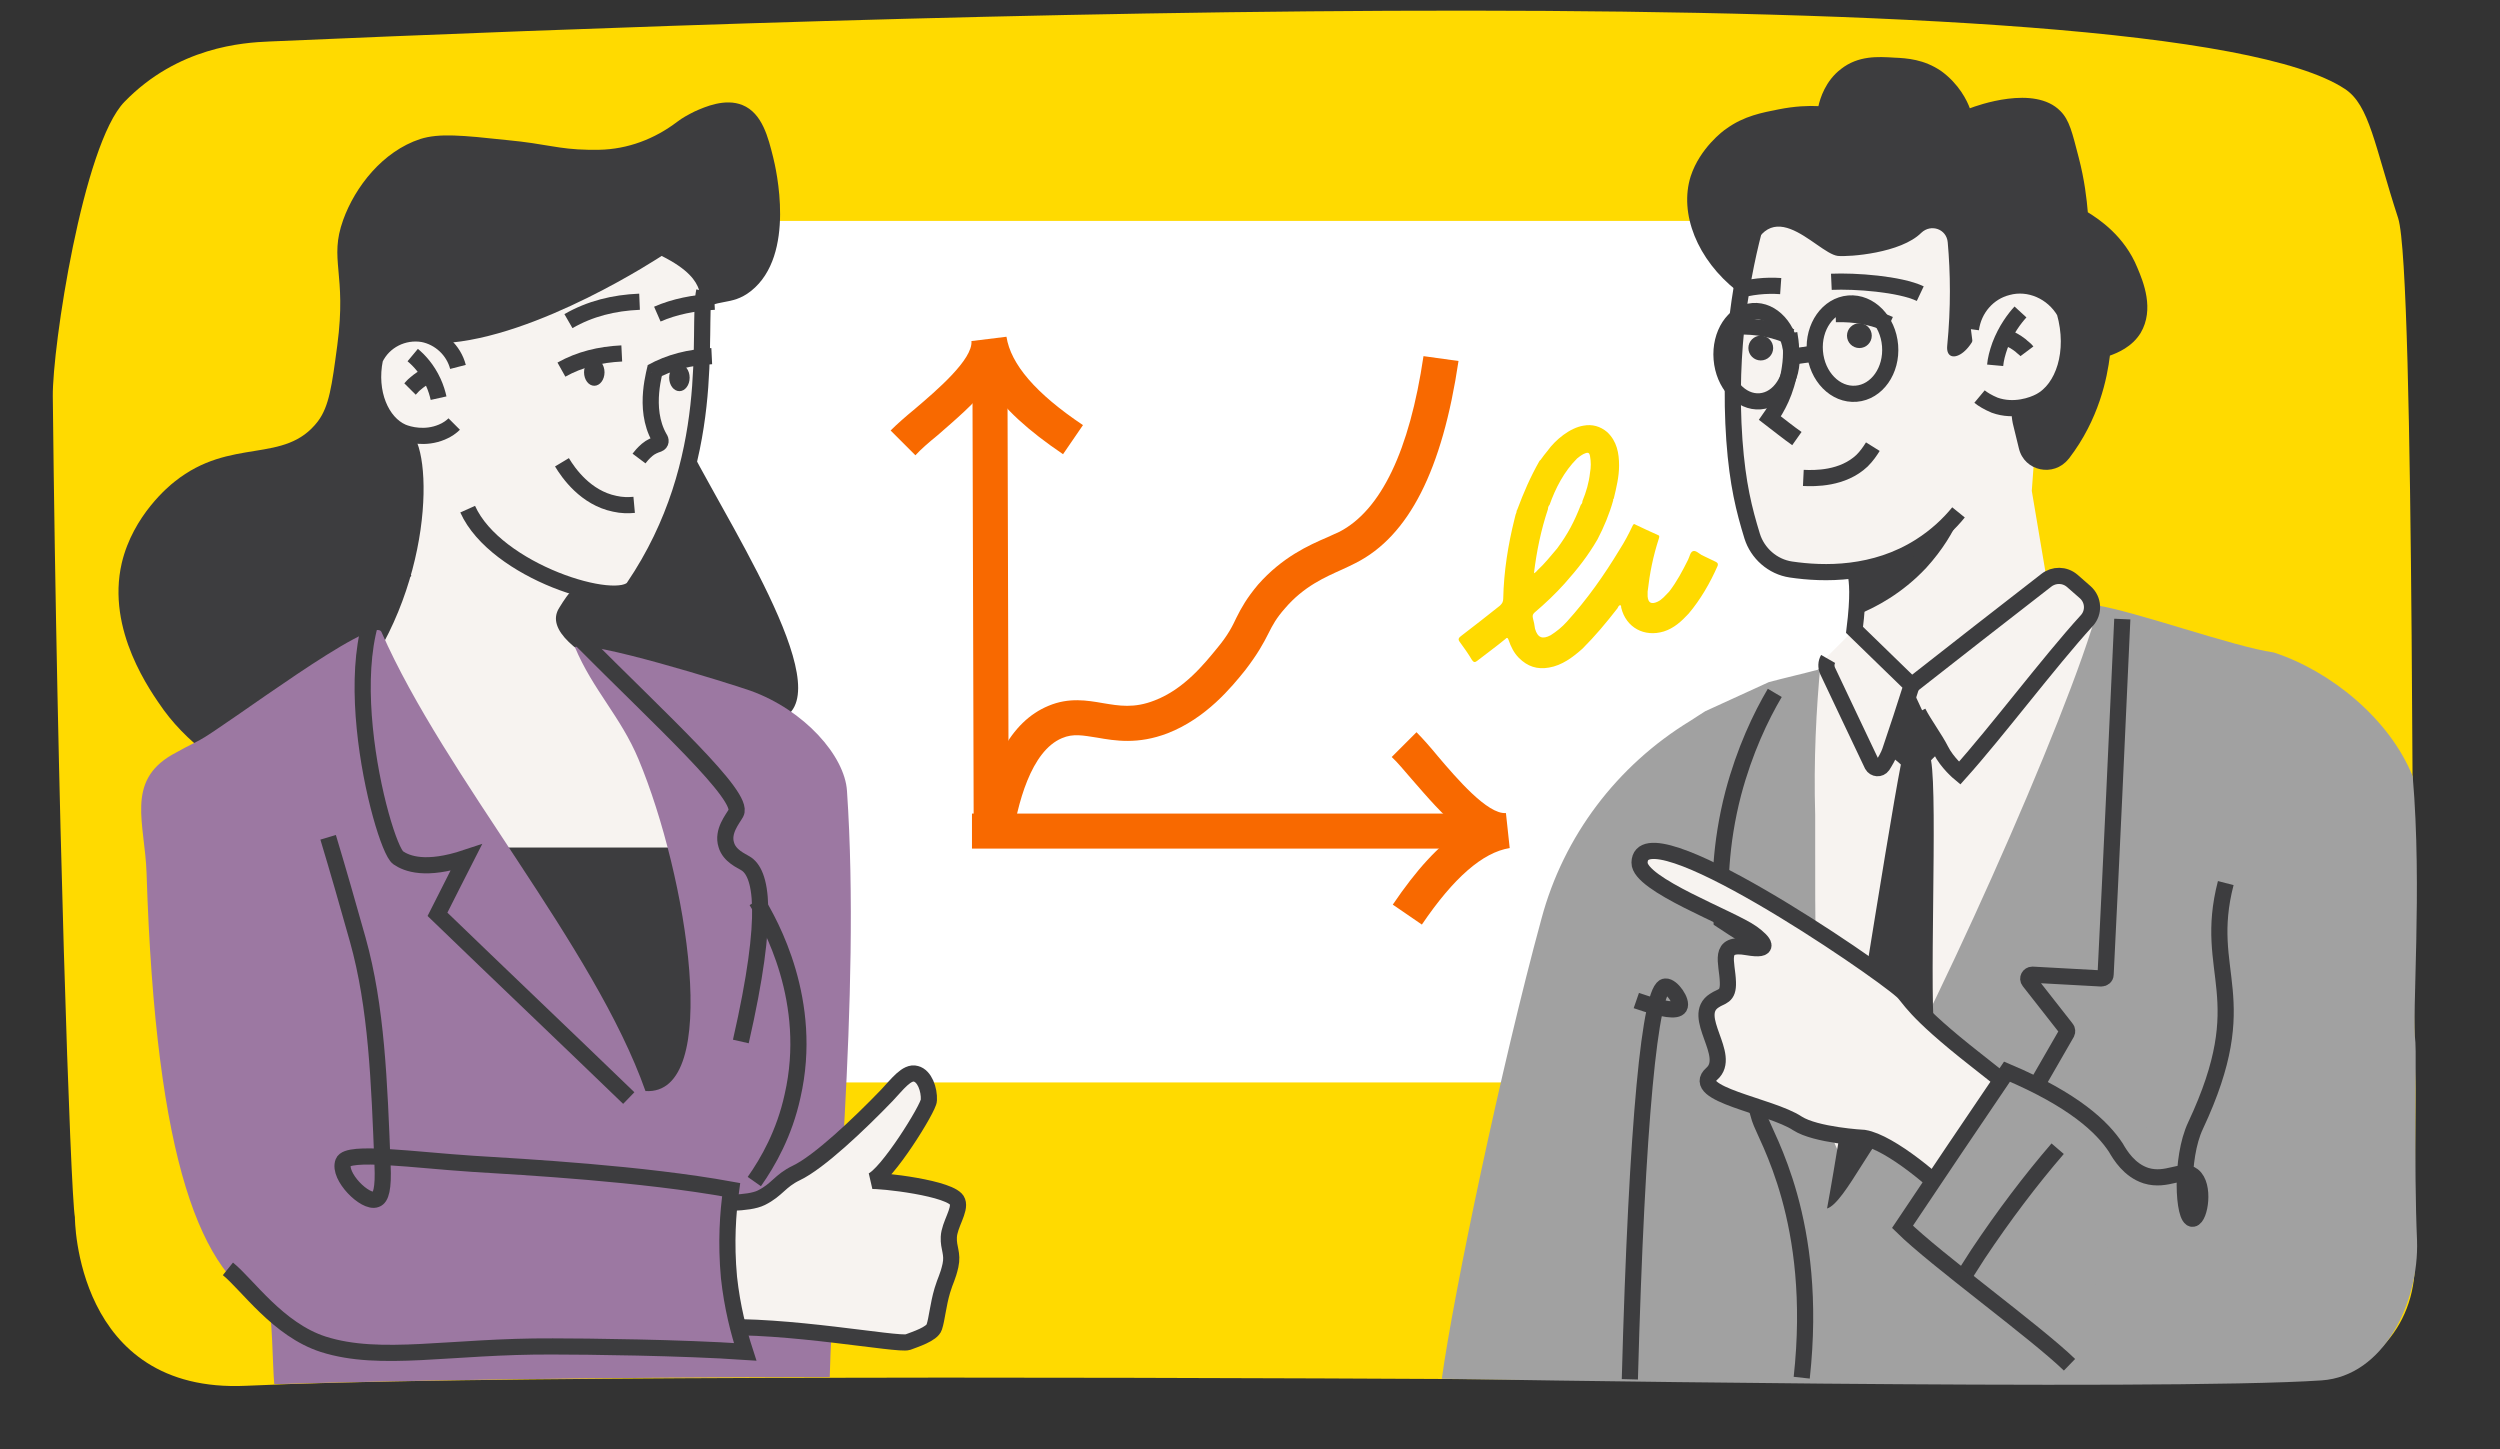 <svg width="464" height="269" viewBox="0 0 464 269" fill="none" xmlns="http://www.w3.org/2000/svg">
  <rect x="0" y="0" width="464" height="269" fill="#333333" stroke="none"/>
  <g clip-path="url(#clip0_100_8145)">
    <path d="M448.299 200.8C447.499 183.8 448.299 50.4 445.099 40.5C440.699 27 439.799 19.5 435.199 16.5C401.799 -5.6 163.099 2.8 49.999 7.7C45.099 7.9 32.999 8.7 23.099 18.9C15.399 26.8 9.699 64.5 9.799 73.6C10.599 149.1 13.099 221.6 13.899 225.9C13.899 226 13.899 258.7 45.699 257.2C84.099 255.4 186.499 255.5 280.399 256C349.299 256.4 395.899 255.5 427.299 255.9C439.499 256 448.299 246.5 448.199 234.3C448.099 219.9 448.399 203 448.299 200.8Z" fill="#FFDA00"/>
    <path d="M360.099 41H94.199V200.9H360.099V41Z" fill="white"/>
    <path d="M129.499 58.2C133.099 55.1 135.599 57 139.399 54C147.799 47.3 143.999 31.2 143.499 29.2C142.599 25.6 141.499 21 137.799 19.5C134.599 18.2 130.899 19.8 128.899 20.7C127.699 21.3 126.599 21.9 125.699 22.6C121.499 25.8 116.499 27.7 111.199 27.8C110.599 27.8 109.899 27.8 109.199 27.8C103.499 27.7 101.499 26.7 94.099 26C85.699 25.1 81.499 24.7 77.999 25.8C70.999 28.1 65.899 34.7 63.699 40.8C60.999 48.3 64.399 50.6 62.599 64.1C61.599 71.6 61.099 75.4 58.999 78.2C52.799 86.3 42.899 81 32.399 89.4C31.499 90.1 24.699 95.6 22.599 104.5C19.699 117 27.999 128.4 30.399 131.8C51.099 160.1 121.499 164.4 146.899 132C153.699 123.4 130.499 90.2 125.499 77.8C123.099 71.4 124.799 62.4 129.499 58.2Z" fill="#3D3D3F"/>
    <path d="M64.8 128.8C80.8 109.7 80.4 82.9 76 80.1C77.3 70.8 89.2 80.6 82.2 63.7C99.7 62.8 122.8 47.5 122.8 47.5C132.8 52.5 128.3 56.1 131.7 56.6C133.1 67.4 127.8 71.5 129.1 82.3C127.8 87 126 90.8 124.7 95.5C121.2 99.9 114.6 103.6 111.1 108C107 107.7 105.6 109.9 103.8 112.8C101.1 117 107.7 121.5 114.3 124.9C124 131.5 170.5 193 112.4 176.5C96.5 172 75.1 165.7 66.3 153.3C59.1 143.5 64.1 130.5 64.8 128.8Z" fill="#F7F3F0"/>
    <path d="M77 157.3C99.1 157.3 121.1 157.3 143.2 157.3C152.1 176.5 124.2 195.7 133.2 214.9C108.4 214.9 120.4 214.9 95.6 214.9C89.4 195.7 83.2 176.5 77 157.3Z" fill="#3D3D3F"/>
    <path d="M139.3 128.2C135.3 126.8 109.3 118.7 106.7 120.1C110 128 115.2 133 118.5 140.9C127.5 162.4 134.2 203.4 119.8 202.5C110.3 175.6 82.6 144.2 70.8 117.3C69.3 113.9 41.6 135 37 137.4C35.2 138.3 33.5 139.2 31.9 140.1C23.3 145.1 26.9 152.9 27.2 162C28.9 216.1 37.4 236.7 49.8 242.6C50.5 243 50.6 253.6 50.9 256.9C76 256.2 111.7 255.6 154 255.6C154.5 233.7 159.8 185 157.2 146.8C156.8 140.3 149.3 131.8 139.3 128.2Z" fill="#9C78A2"/>
    <path d="M140 219.3C142.6 215.6 145.6 210.3 147.1 203.4C151.1 185.9 143 171.4 140.4 167.2" stroke="#3D3D3F" stroke-width="3" stroke-miterlimit="10"/>
    <path d="M75.599 105.6C59.799 114.9 70.899 157.1 73.899 159.2C75.499 160.3 78.999 161.7 86.499 159.2C84.699 162.7 82.999 166.2 81.199 169.7C92.999 181.1 104.899 192.4 116.699 203.8" stroke="#3D3D3F" stroke-width="3" stroke-miterlimit="10"/>
    <path d="M84.3 78.7C83.8 79.2 83 79.8 82 80.2C78.9 81.5 75.9 80.7 74.7 80.2C70.8 78.5 68.3 72.9 69.6 66.6C71.2 63.2 74.9 61.4 78.5 62C81.6 62.6 84.2 65 85 68.1" fill="#F7F3F0"/>
    <path d="M84.3 78.7C83.8 79.2 83 79.8 82 80.2C78.9 81.5 75.9 80.7 74.7 80.2C70.8 78.5 68.3 72.9 69.6 66.6C71.2 63.2 74.9 61.4 78.5 62C81.6 62.6 84.2 65 85 68.1" stroke="#3D3D3F" stroke-width="3" stroke-miterlimit="10"/>
    <path d="M81.4 73.9C81.2 73 80.9 72 80.4 70.9C79.3 68.5 77.8 66.9 76.6 65.9" stroke="#3D3D3F" stroke-width="3" stroke-miterlimit="10"/>
    <path d="M76.1 72.2C76.4 71.9 76.7 71.5 77.1 71.2C77.8 70.6 78.5 70.1 79.1 69.9" stroke="#3D3D3F" stroke-width="3" stroke-miterlimit="10"/>
    <path d="M107.399 118.3C122.799 133.8 138.299 147.8 136.599 150.9C135.999 152 133.999 154.3 134.799 156.8C135.399 158.9 137.699 159.8 138.299 160.2C141.299 161.9 142.999 169.2 137.499 193.3" stroke="#3D3D3F" stroke-width="3" stroke-miterlimit="10"/>
    <path d="M130.7 54C129.3 61.2 133.6 85.4 117.6 109C114.8 113.1 92 106.1 86.8 94.5" fill="#F7F3F0"/>
    <path d="M130.7 54C129.3 61.2 133.6 85.4 117.6 109C114.8 113.1 92 106.1 86.8 94.5" stroke="#3D3D3F" stroke-width="3" stroke-miterlimit="10"/>
    <path d="M118.7 56C113.9 56.2 109.5 57.3 105.5 59.6Z" fill="#F7F3F0"/>
    <path d="M118.7 56C113.9 56.2 109.5 57.3 105.5 59.6" stroke="#3D3D3F" stroke-width="3" stroke-miterlimit="10"/>
    <path d="M132.6 56C128.8 56.2 125.2 56.9 122 58.3Z" fill="#F7F3F0"/>
    <path d="M132.6 56C128.8 56.2 125.2 56.9 122 58.3" stroke="#3D3D3F" stroke-width="3" stroke-miterlimit="10"/>
    <path d="M121.7 67.9C121.7 68.6 119.2 75.7 122.4 81.3C122.7 81.7 122.7 82.2 122.2 82.4C121.6 82.6 120.8 82.9 120.1 83.5C119.4 84.1 118.9 84.7 118.6 85.1" fill="#F7F3F0"/>
    <path d="M121.7 67.9C121.7 68.6 119.2 75.7 122.4 81.3C122.7 81.7 122.7 82.2 122.2 82.4C121.6 82.6 120.8 82.9 120.1 83.5C119.4 84.1 118.9 84.7 118.6 85.1" stroke="#3D3D3F" stroke-width="3" stroke-miterlimit="10"/>
    <path d="M115.399 65.6C111.299 65.8 107.599 66.7 104.199 68.6Z" fill="#F7F3F0"/>
    <path d="M115.399 65.6C111.299 65.8 107.599 66.7 104.199 68.6" stroke="#3D3D3F" stroke-width="3" stroke-miterlimit="10"/>
    <path d="M110.299 71.6C111.349 71.6 112.199 70.481 112.199 69.1C112.199 67.719 111.349 66.6 110.299 66.6C109.25 66.6 108.399 67.719 108.399 69.1C108.399 70.481 109.25 71.6 110.299 71.6Z" fill="#3D3D3F"/>
    <path d="M132.099 66.1C127.999 66.3 124.299 67.2 120.899 69.1Z" fill="#F7F3F0"/>
    <path d="M132.099 66.1C127.999 66.3 124.299 67.2 120.899 69.1" stroke="#3D3D3F" stroke-width="3" stroke-miterlimit="10"/>
    <path d="M126.099 72.6C127.149 72.6 127.999 71.481 127.999 70.1C127.999 68.719 127.149 67.6 126.099 67.6C125.05 67.6 124.199 68.719 124.199 70.1C124.199 71.481 125.05 72.6 126.099 72.6Z" fill="#3D3D3F"/>
    <path d="M130 223.1C133.2 223.3 138.9 223.5 141.3 222.3C144.3 220.8 144.7 219.2 147.8 217.7C152 215.7 159.4 208.7 164.6 203.3C166.5 201.3 168.3 198.8 170 199.3C171.6 199.7 172.5 202.2 172.4 204.2C172.4 205.6 164.5 218.3 161.7 219.2C163.1 219 176.9 220.5 177.7 223C178.3 224.6 176.2 227.3 176.1 229.6C176 231.7 176.9 232.6 176.4 234.9C175.9 237.1 175.5 237.5 174.9 239.5C174.1 242.2 173.9 244.8 173.4 246.3C173 247.6 169.8 248.6 168.5 249.1C166.7 249.7 145.8 245.7 132.2 246.4" fill="#F7F3F0"/>
    <path d="M130 223.1C133.2 223.3 138.9 223.5 141.3 222.3C144.3 220.8 144.7 219.2 147.8 217.7C152 215.7 159.4 208.7 164.6 203.3C166.5 201.3 168.3 198.8 170 199.3C171.6 199.7 172.5 202.2 172.4 204.2C172.4 205.6 164.5 218.3 161.7 219.2C163.1 219 176.9 220.5 177.7 223C178.3 224.6 176.2 227.3 176.1 229.6C176 231.7 176.9 232.6 176.4 234.9C175.9 237.1 175.5 237.5 174.9 239.5C174.1 242.2 173.9 244.8 173.4 246.3C173 247.6 169.8 248.6 168.5 249.1C166.7 249.7 145.8 245.7 132.2 246.4" stroke="#3D3D3F" stroke-width="3" stroke-miterlimit="10"/>
    <path d="M328 32.7C325.7 43.5 323.4 54.3 321.1 65.1C321.4 71.9 321.6 78.7 321.9 85.5C321.6 88.5 321.6 94 324.7 99.5C325.9 101.7 327.5 104.4 330.7 105.9C335.2 107.9 339.7 106.1 340.8 105.7C341.8 106.5 342.7 107.4 343.7 108.2C344.3 113.1 344.9 117.9 345.5 122.8C349 125.9 352.5 129.1 356 132.2C364.3 125.7 372.5 119.2 380.8 112.7C380.6 111.4 380.3 110.1 380.1 108.9C379.1 103 378.1 97 377.1 91.1C377.4 87 377.7 82.9 378 78.8C380.2 78.4 382.4 78.1 384.7 77.7C386.2 75.1 387.8 72.5 389.3 69.9C389.2 64.7 389.2 59.5 389.2 54.2C384.1 49.5 379.1 44.7 374 40C358.5 37.6 343.3 35.2 328 32.7Z" fill="#F7F3F0"/>
    <path d="M347.599 82.9C347.099 83.7 346.499 84.6 345.599 85.5C341.999 88.9 336.799 88.8 334.699 88.7" stroke="#3D3D3F" stroke-width="3" stroke-miterlimit="10"/>
    <path d="M117.7 93.7C116.6 93.8 115.4 93.8 114.1 93.5C108.7 92.4 105.5 87.8 104.3 85.8" stroke="#3D3D3F" stroke-width="3" stroke-miterlimit="10"/>
    <path d="M332.1 61.9C332.4 63.5 332.6 65.7 332.2 68.3C331.6 72.7 329.7 75.9 328.5 77.6C330.2 78.9 331.8 80.2 333.5 81.4" stroke="#3D3D3F" stroke-width="3" stroke-miterlimit="10"/>
    <path d="M340.699 58.3C344.299 58.2 347.599 58.8 350.699 60.2" stroke="#3D3D3F" stroke-width="3" stroke-miterlimit="10"/>
    <path d="M448.3 193.5C447.6 188.1 449.6 165 447.8 144.1C443.5 133.4 432.5 124.5 422 121.1C414.4 120 396.5 113.5 388.9 112.3C388.7 111.7 388.6 111 388.4 110.4C386.6 109.1 384.8 107.7 383.1 106.4C382.5 106.4 382 106.4 381.4 106.4C372.6 113 363.8 119.6 355 126.2C351.7 123 348.4 119.8 345.1 116.6C342.5 119.2 340 121.8 337.4 124.3C334.4 125.1 331.3 125.8 328.3 126.6C324.4 128.4 320.4 130.2 316.5 132C315.9 132.4 314.9 133 313.7 133.8C300.1 142.1 290.2 155.2 286.1 170.5C278.6 198 269.8 240 267.6 255.9C267.6 255.9 401.3 258.2 430.9 256.2C442.4 255.4 449 241.8 448.6 230.2C448 216.6 448.5 195.6 448.3 193.5Z" fill="#A1A1A1"/>
    <path d="M345.1 64.6C346.37 64.6 347.4 63.57 347.4 62.3C347.4 61.03 346.37 60 345.1 60C343.83 60 342.8 61.03 342.8 62.3C342.8 63.57 343.83 64.6 345.1 64.6Z" fill="#3D3D3F"/>
    <path d="M322.399 60.6C325.999 60.5 329.299 61.1 332.399 62.5" stroke="#3D3D3F" stroke-width="3" stroke-miterlimit="10"/>
    <path d="M326.8 66.9C328.07 66.9 329.1 65.871 329.1 64.6C329.1 63.33 328.07 62.3 326.8 62.3C325.53 62.3 324.5 63.33 324.5 64.6C324.5 65.871 325.53 66.9 326.8 66.9Z" fill="#3D3D3F"/>
    <path d="M343.7 215.1C357.7 191.6 384 132.8 389.4 112.7C388.9 112.6 388.4 112.6 388 112.5C387.8 111.9 387.7 111.2 387.5 110.6C385.7 109.3 383.9 107.9 382.2 106.6C381.6 106.6 381.1 106.6 380.5 106.6C371.7 113.2 362.9 119.8 354.1 126.4C350.8 123.2 347.5 120 344.2 116.8C342.1 118.9 340 121 337.9 123.1C337.1 131.6 336.6 141 336.9 151.3C337 163.9 335.9 217.7 343.7 215.1Z" fill="#F7F3F0"/>
    <path d="M339.899 52.3C344.299 52.1 352.599 52.7 356.399 54.5" stroke="#3D3D3F" stroke-width="3" stroke-miterlimit="10"/>
    <path d="M322.199 54C324.899 53.2 327.699 52.9 330.499 53.1" stroke="#3D3D3F" stroke-width="3" stroke-miterlimit="10"/>
    <path d="M363.5 95.1C361.8 97.2 359.4 99.5 356.4 101.4C347.9 106.8 338.5 106.6 332.4 105.7C329 105.2 326.2 102.7 325.2 99.5C323.7 94.6 322.5 89.9 321.9 81.7C320.7 64.6 323.4 50.5 326 41" stroke="#3D3D3F" stroke-width="3" stroke-miterlimit="10"/>
    <path d="M344.399 106.3C344.699 108 344.999 110.5 344.199 116.9C347.699 120.3 351.299 123.8 354.799 127.2C353.499 131.3 352.199 135.3 350.799 139.4C350.499 140.3 349.899 141.3 349.399 142.1C348.899 142.8 347.899 142.7 347.499 142C344.999 136.8 341.399 129.1 339.199 124.5C338.899 123.8 338.899 123 339.299 122.3" stroke="#3D3D3F" stroke-width="3" stroke-miterlimit="10"/>
    <path d="M354.8 127.2C363.1 120.7 371.4 114.2 379.8 107.7C381.2 106.6 383.2 106.6 384.6 107.8L387 109.9C388.6 111.3 388.7 113.7 387.3 115.2C380.2 123 370.7 135.7 363.7 143.5C363.7 143.5 361.4 141.6 360.2 139.2C359.2 137.2 357 134.2 356 132.2" stroke="#3D3D3F" stroke-width="3" stroke-miterlimit="10"/>
    <path d="M355.2 128.5C356.9 132.1 358.5 135.7 360.2 139.3C359.6 139.9 359 140.5 358.4 141.1C359.7 148.3 357.9 186.3 359.2 193.4C356.9 198.8 354.1 203.2 351.8 208.6C348.4 209.5 342.5 223.3 339.1 224.3C341.6 211 350.2 155.2 352.8 141.9C352.3 141.4 351.7 141 351.2 140.5C353.7 132.2 354.8 128.9 354.8 128.7C354.7 128.5 354.9 128.5 355.2 128.5Z" fill="#3D3D3F"/>
    <path d="M396.7 49.7C394.3 43.8 389.6 40.7 387.5 39.4C387.3 37 386.9 33.4 385.8 29.2C384.6 24.6 384.1 22.3 382.4 20.6C377.6 15.7 366.9 19.6 365.6 20.1C365.1 18.7 363.6 15.6 360.3 13.2C357.1 11 353.9 10.8 351.6 10.7C348.5 10.5 344.9 10.3 341.7 12.8C338.8 15 337.8 18.3 337.5 19.7C335.7 19.6 333.1 19.7 330.1 20.3C327.1 20.9 323.7 21.5 320.4 23.9C319.9 24.2 315.5 27.5 313.8 32.7C311.6 39.6 315 48.2 322.4 54C325 53.9 323 55.2 323.9 50.8C327.5 33.6 337 47 341.1 47.5C343.2 47.7 352.8 47 356.6 43.2C358.4 41.5 361.3 42.5 361.5 45C362 50.6 362.1 57.1 361.4 64.2C361 68.5 367.7 65.6 367.9 56.3C368.4 56 370.5 54.9 372.9 55.6C375.3 56.3 376.5 58.5 376.8 59.2C378.3 62.1 377.6 66.2 375.1 70.3C373.5 72.9 372.9 76.1 373.7 79.1L374.7 83.2C375.7 87.5 381.2 88.6 383.9 85.2L384 85.1C389.6 77.8 391.1 70.1 391.6 66C393 65.5 395.7 64.4 397.3 61.8C399.9 57.4 397.8 52.3 396.7 49.7Z" fill="#3D3D3F"/>
    <path d="M363.6 96.2C362.5 98.7 360.6 102 357.5 105.4C353 110.2 348.1 112.7 345.2 113.9C345 111.4 344.7 108.9 344.5 106.4C346.5 106.2 349.1 105.8 351.9 104.7C357.9 102.4 361.7 98.5 363.6 96.2Z" fill="#3D3D3F"/>
    <path d="M326.694 74.483C330.273 74.195 332.871 70.212 332.498 65.587C332.124 60.963 328.921 57.448 325.342 57.737C321.764 58.026 319.166 62.009 319.539 66.633C319.913 71.258 323.116 74.772 326.694 74.483Z" stroke="#3D3D3F" stroke-width="3" stroke-miterlimit="10"/>
    <path d="M344.498 73.076C348.351 72.765 351.173 68.764 350.799 64.14C350.426 59.516 346.999 56.019 343.146 56.33C339.292 56.641 336.471 60.642 336.844 65.267C337.217 69.891 340.644 73.388 344.498 73.076Z" stroke="#3D3D3F" stroke-width="3" stroke-miterlimit="10"/>
    <path d="M367.4 73.6C368 74.1 369 74.7 370.2 75.2C373.8 76.5 377.3 75.2 378.6 74.5C383 72.2 385.3 65.3 383.2 57.9C381 54.1 376.6 52.2 372.6 53.3C369 54.2 366.3 57.3 365.8 61.1" fill="#F7F3F0"/>
    <path d="M367.4 73.6C368 74.1 369 74.7 370.2 75.2C373.8 76.5 377.3 75.2 378.6 74.5C383 72.2 385.3 65.3 383.2 57.9C381 54.1 376.6 52.2 372.6 53.3C369 54.2 366.3 57.3 365.8 61.1" stroke="#3D3D3F" stroke-width="3" stroke-miterlimit="10"/>
    <path d="M370.3 67.8C370.4 66.7 370.7 65.5 371.2 64.1C372.3 61.2 373.9 59.1 375 57.9" stroke="#3D3D3F" stroke-width="3" stroke-miterlimit="10"/>
    <path d="M376.2 65.2C375.9 64.8 375.4 64.5 375 64.1C374.1 63.4 373.3 63 372.6 62.7" stroke="#3D3D3F" stroke-width="3" stroke-miterlimit="10"/>
    <path d="M303.7 185.7C308.9 187.5 311.2 187.7 311.7 186.9C312.3 185.9 310.3 183 309.1 183.1C306.3 183.2 303.8 207.8 302.5 256" stroke="#3D3D3F" stroke-width="3" stroke-miterlimit="10"/>
    <path d="M393.899 114.9C392.899 136.9 391.899 158.9 390.799 180.9C390.799 181.3 390.399 181.6 389.999 181.6C385.699 181.4 381.499 181.1 377.199 180.9C376.599 180.9 376.199 181.6 376.599 182.1C378.899 185 381.199 188 383.499 190.9C383.699 191.1 383.699 191.5 383.599 191.7C381.799 194.8 380.099 197.8 378.299 200.9" stroke="#3D3D3F" stroke-width="3" stroke-miterlimit="10"/>
    <path d="M329.4 128.6C326.8 133 323.8 139.3 321.7 147.2C319.2 156.8 319.1 165.1 319.5 170.8C322.2 172.6 325 174.3 327.7 176.1C325.6 178 323.6 179.8 321.5 181.7C322.2 189.3 323.7 198.1 326.6 207.6C327.7 211.1 337.6 226.5 334.4 255.7" stroke="#3D3D3F" stroke-width="3" stroke-miterlimit="10"/>
    <path d="M383.199 209.6C375.799 203.9 373.999 202.5 366.699 196.7C354.699 187.3 354.499 185.2 352.999 183.9C347.699 179.2 304.499 149.8 304.299 160.1C304.199 164.2 321.299 170.4 325.199 173.2C327.399 174.8 328.899 176.6 324.299 175.8C318.699 174.8 320.599 178.6 320.699 182.3C320.799 185.1 319.499 184.8 318.199 185.7C313.599 188.6 321.599 195.9 317.699 199.3C313.399 203.1 328.599 205.2 333.599 208.5C336.999 210.7 345.899 211.2 345.999 211.2C350.799 212 359.999 219.7 363.099 223.4C365.299 226 367.599 228.6 369.799 231.3" fill="#F7F3F0"/>
    <path d="M383.199 209.6C375.799 203.9 373.999 202.5 366.699 196.7C354.699 187.3 354.499 185.2 352.999 183.9C347.699 179.2 304.499 149.8 304.299 160.1C304.199 164.2 321.299 170.4 325.199 173.2C327.399 174.8 328.899 176.6 324.299 175.8C318.699 174.8 320.599 178.6 320.699 182.3C320.799 185.1 319.499 184.8 318.199 185.7C313.599 188.6 321.599 195.9 317.699 199.3C313.399 203.1 328.599 205.2 333.599 208.5C336.999 210.7 345.899 211.2 345.999 211.2C350.799 212 359.999 219.7 363.099 223.4C365.299 226 367.599 228.6 369.799 231.3" stroke="#3D3D3F" stroke-width="3" stroke-miterlimit="10"/>
    <path d="M60.9 155.4C62.8 161.7 64.6 168 66.4 174.4C69.9 186.9 70.4 200.8 71 216.2C71.2 220.6 70.7 222.3 69.8 222.6C67.8 223.4 62.7 218.3 63.7 215.7C64.5 213.5 76.9 215.3 87.7 216C97.4 216.6 119.2 217.8 135.7 220.8C135.1 225.1 134.7 230.6 135.3 237.1C135.9 242.6 137.1 247.2 138.3 250.9C126.6 250.1 108.8 249.9 102.6 249.9C83.5 249.8 70.7 252.9 60 249.5C51.6 246.8 45.9 238.4 42.3 235.5" fill="#9C78A2"/>
    <path d="M60.9 155.4C62.8 161.7 64.6 168 66.4 174.4C69.9 186.9 70.4 200.8 71 216.2C71.2 220.6 70.7 222.3 69.8 222.6C67.8 223.4 62.7 218.3 63.7 215.7C64.5 213.5 76.9 215.3 87.7 216C97.4 216.6 119.2 217.8 135.7 220.8C135.1 225.1 134.7 230.6 135.3 237.1C135.9 242.6 137.1 247.2 138.3 250.9C126.6 250.1 108.8 249.9 102.6 249.9C83.5 249.8 70.7 252.9 60 249.5C51.6 246.8 45.9 238.4 42.3 235.5" stroke="#3D3D3F" stroke-width="3" stroke-miterlimit="10"/>
    <path d="M413.1 163.9C408.7 180.9 418.8 184.8 407.5 208.9C404.6 215 405.2 226.5 407 226.2C408.3 226 409.3 220 407 218.2C405.1 216.7 402.2 219.4 398.3 218.2C395.2 217.2 393.5 214.4 392.7 213C390.2 209.2 385 204.2 372.5 198.9C366 208.5 359.5 218.1 353.1 227.7C359.3 233.8 377.8 247.2 384.1 253.3" fill="#A1A1A1"/>
    <path d="M413.1 163.9C408.7 180.9 418.8 184.8 407.5 208.9C404.6 215 405.2 226.5 407 226.2C408.3 226 409.3 220 407 218.2C405.1 216.7 402.2 219.4 398.3 218.2C395.2 217.2 393.5 214.4 392.7 213C390.2 209.2 385 204.2 372.5 198.9C366 208.5 359.5 218.1 353.1 227.7C359.3 233.8 377.8 247.2 384.1 253.3" stroke="#3D3D3F" stroke-width="3" stroke-miterlimit="10"/>
    <path d="M364.8 236.4C365.6 235.2 366.3 234 367.1 232.8C371.9 225.6 376.9 219 381.9 213.2" stroke="#3D3D3F" stroke-width="3" stroke-miterlimit="10"/>
    <path d="M187.7 156.8L181.2 155.9C183.2 142 187.6 133.9 194.6 131C198.4 129.4 201.8 130 204.7 130.5C207.7 131 210.5 131.5 214.3 130C219.8 127.9 223.6 123.1 225.9 120.3C227.9 117.9 228.7 116.3 229.5 114.6C230.4 112.8 231.4 111 233.5 108.5C238 103.4 242.9 101.2 246.4 99.7C247.2 99.3 248 99 248.6 98.7C256.3 94.7 261.6 83.7 264.2 66.1L270.7 67C267.7 87.2 261.5 99.5 251.6 104.5C250.8 104.9 250 105.3 249.1 105.7C246 107.1 242 108.8 238.5 112.9C236.9 114.7 236.2 116 235.4 117.6C234.5 119.4 233.4 121.4 231.1 124.4C228.6 127.5 223.9 133.3 216.7 136.1C211.2 138.2 207 137.5 203.6 136.9C201 136.5 199.2 136.1 197.1 137C191.4 139.4 188.8 149 187.7 156.8Z" fill="#F86900"/>
    <path d="M169.9 84.5L165.3 79.9C166.5 78.7 168.1 77.3 169.8 75.9C173.8 72.5 180.6 66.7 180.3 63.3L186.8 62.5C187.6 67.6 192.2 73 201 78.9L197.3 84.3C190.8 79.9 186.3 75.8 183.5 71.5C180.9 74.9 177.2 78 174 80.8C172.4 82.1 170.9 83.4 169.9 84.5Z" fill="#F86900"/>
    <path d="M186.977 66.892L180.477 66.91L180.724 156.21L187.224 156.192L186.977 66.892Z" fill="#F86900"/>
    <path d="M263.9 171.6L258.5 167.9C262.9 161.4 267 156.9 271.3 154.1C267.9 151.5 264.8 147.8 262 144.6C260.6 143 259.4 141.5 258.3 140.5L262.9 135.9C264.1 137.1 265.5 138.7 266.9 140.4C270.3 144.4 276.1 151.2 279.5 150.9L280.2 157.4C275.2 158.2 269.8 162.9 263.9 171.6Z" fill="#F86900"/>
    <path d="M275.799 151H180.399V157.5H275.799V151Z" fill="#F86900"/>
    <path d="M299.4 92.9C298.7 95.4 297.7 97.8 296.5 100.1C294.7 103.2 292.8 105.6 290.4 108.3C288.7 110.2 286.8 112 284.8 113.7C284.5 114 284.4 114.2 284.5 114.7C284.7 115.4 284.8 116 284.9 116.7C285.4 118.4 286.3 118.7 287.8 117.9C288.9 117.2 289.9 116.4 290.8 115.4C294.6 111.2 297.7 106.8 300.6 102C301.5 100.6 302.3 99.1 303 97.6C303.2 97.2 303.3 97.2 303.6 97.4C304.9 98 306.3 98.7 307.7 99.3C308 99.4 308 99.5 307.9 99.9C306.8 103.3 306.2 106.3 305.8 109.8C305.8 110.1 305.8 110.4 305.8 110.7C305.9 111.9 306.5 112.2 307.6 111.7C308.5 111.3 309.1 110.5 309.8 109.8C311.2 108 312.3 105.9 313.3 103.9C313.6 103.3 313.7 102.5 314.2 102.3C314.7 102.1 315.3 102.7 315.8 103C316.7 103.4 317.6 103.9 318.5 104.3C318.8 104.5 318.9 104.6 318.8 105C317.4 108.2 315.6 111.3 313.4 113.9C312.1 115.3 310.7 116.6 308.8 117.2C305.2 118.3 301.8 116.5 300.9 112.8C300.9 112.6 300.9 112.4 300.7 112.3C300.4 112.4 300.3 112.7 300.2 112.9C298.1 115.6 296.1 118 293.7 120.4C291.9 122 289.9 123.5 287.5 123.9C285.3 124.3 283.5 123.7 281.9 122.1C281 121.2 280.4 120 280 118.8C279.8 118.2 279.6 118.4 279.4 118.6C277.7 120 275.9 121.3 274.1 122.7C273.7 123 273.5 122.9 273.2 122.5C272.5 121.3 271.7 120.2 270.9 119.1C270.6 118.7 270.7 118.4 271.1 118.1C273.6 116.2 276 114.3 278.4 112.4C278.8 112 279 111.7 279 111.1C279.1 106.1 279.9 101.1 281.1 96.3C281.2 96 281.2 95.8 281.3 95.5C281.4 95.3 281.5 95 281.5 94.8C281.5 94.7 281.6 94.6 281.6 94.6C282.8 91.4 284 88.6 285.7 85.6C285.8 85.5 285.8 85.4 285.9 85.4C286.3 84.8 286.8 84.2 287.2 83.7C288.7 81.6 291.4 79.4 293.9 79C295.5 78.7 297 79.1 298.3 80.2C300.1 81.9 300.5 84.1 300.5 86.4C300.5 88.5 300 90.5 299.5 92.6C299.4 92.5 299.4 92.7 299.4 92.9ZM287.6 93.7C287.4 93.9 287.3 94.2 287.3 94.5C286 98.4 285.2 102.3 284.7 106.4C285.1 106.2 285.2 106 285.4 105.8C286.7 104.6 287.8 103.2 289 101.8C291 99.1 292.2 96.8 293.4 93.7C293.6 93.5 293.7 93.3 293.7 93C294.4 91.3 294.9 89.6 295.1 87.8C295.3 86.7 295.3 85.7 295.1 84.6C295 84.2 294.9 83.9 294.3 84.1C293.7 84.3 293.2 84.7 292.7 85.1C290.3 87.5 288.7 90.6 287.6 93.7Z" fill="#FFDA00"/>
    <path d="M333.3 66.1C334.2 66 335.2 65.8 336.1 65.7" stroke="#3D3D3F" stroke-width="3" stroke-miterlimit="10"/>
  </g>
  <defs>
    <clipPath id="clip0_100_8145">
      <rect width="464" height="269" fill="white"/>
    </clipPath>
  </defs>
</svg>

